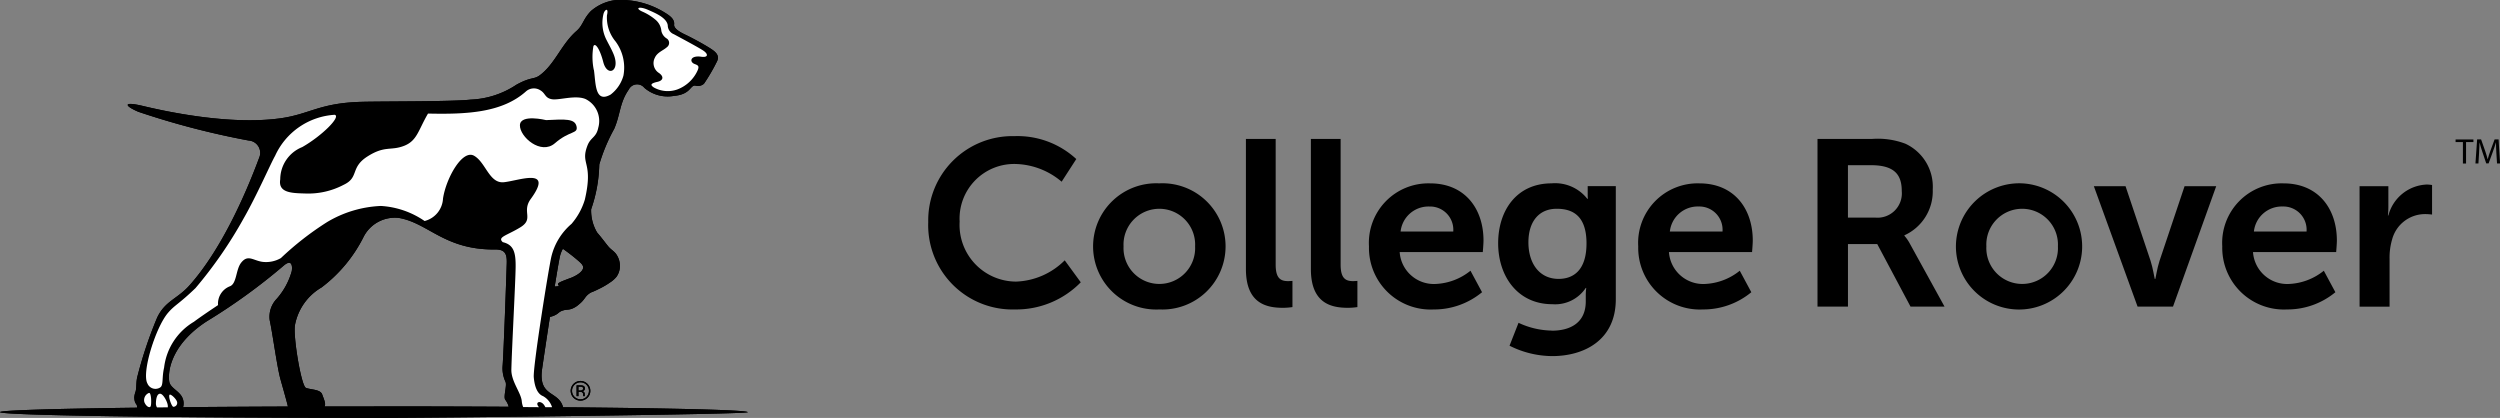 <svg xmlns="http://www.w3.org/2000/svg" xmlns:xlink="http://www.w3.org/1999/xlink" width="194.584" height="32.53" viewBox="0 0 194.584 32.53">
  <rect x="0" y="0" width="194.584" height="32.53" fill="#808080" stroke="none"/>
  <defs>
    <clipPath id="clip-path">
      <rect id="Rectangle_590" data-name="Rectangle 590" width="122.336" height="17.128" fill="none"/>
    </clipPath>
  </defs>
  <g id="Group_2051" data-name="Group 2051" transform="translate(-0.479 -0.067)">
    <g id="Group_2048" data-name="Group 2048" transform="translate(72.727 10.663)">
      <g id="Group_2042" data-name="Group 2042" transform="translate(0 0)" clip-path="url(#clip-path)">
        <path id="Path_1364" data-name="Path 1364" d="M6.708,0a6.749,6.749,0,0,1,4.815,1.783L10.383,3.547A5.749,5.749,0,0,0,6.818,2.168,4.253,4.253,0,0,0,2.444,6.653a4.411,4.411,0,0,0,4.392,4.668,5.622,5.622,0,0,0,3.787-1.655l1.249,1.71A7.024,7.024,0,0,1,6.745,13.49,6.561,6.561,0,0,1,0,6.69,6.558,6.558,0,0,1,6.708,0" transform="translate(0 0)"/>
        <path id="Path_1365" data-name="Path 1365" d="M32.321,7.784a4.913,4.913,0,1,1,.018,9.814,4.913,4.913,0,1,1-.018-9.814m.018,7.829a2.786,2.786,0,0,0,2.775-2.922,2.788,2.788,0,1,0-5.569,0,2.789,2.789,0,0,0,2.793,2.922" transform="translate(-14.343 -4.109)"/>
        <path id="Path_1366" data-name="Path 1366" d="M52.364.466H54.68v9.778c0,1.029.349,1.286.956,1.286.184,0,.35-.018.35-.018v2.04a5.285,5.285,0,0,1-.736.056c-1.286,0-2.885-.331-2.885-3.014Z" transform="translate(-27.638 -0.246)"/>
        <path id="Path_1367" data-name="Path 1367" d="M63.071.466h2.316v9.778c0,1.029.349,1.286.956,1.286.184,0,.35-.018.35-.018v2.04a5.285,5.285,0,0,1-.736.056c-1.286,0-2.885-.331-2.885-3.014Z" transform="translate(-33.289 -0.246)"/>
        <path id="Path_1368" data-name="Path 1368" d="M77.409,7.785c2.7,0,4.154,1.967,4.154,4.448,0,.276-.055.9-.055.9H75.039a2.666,2.666,0,0,0,2.811,2.481,4.631,4.631,0,0,0,2.7-1.029l.9,1.672A5.856,5.856,0,0,1,77.685,17.6a4.8,4.8,0,0,1-5.036-4.907,4.633,4.633,0,0,1,4.76-4.907m1.8,3.749a1.809,1.809,0,0,0-1.856-1.948,2.183,2.183,0,0,0-2.242,1.948Z" transform="translate(-38.345 -4.109)"/>
        <path id="Path_1369" data-name="Path 1369" d="M98.115,19.252c1.433,0,2.647-.606,2.647-2.279v-.551a4.506,4.506,0,0,1,.037-.5h-.037a2.862,2.862,0,0,1-2.61,1.268c-2.683,0-4.209-2.168-4.209-4.742S95.4,7.784,98.1,7.784a3.186,3.186,0,0,1,2.775,1.195h.055a1.725,1.725,0,0,1-.018-.257V8H103.1v8.8c0,3.216-2.5,4.429-4.944,4.429a7.467,7.467,0,0,1-3.327-.808l.7-1.783a6.3,6.3,0,0,0,2.591.606m2.7-6.782c0-2.131-1.048-2.7-2.316-2.7-1.416,0-2.206,1.029-2.206,2.61,0,1.636.846,2.848,2.352,2.848,1.121,0,2.169-.643,2.169-2.757" transform="translate(-49.584 -4.109)"/>
        <path id="Path_1370" data-name="Path 1370" d="M121.792,7.785c2.7,0,4.154,1.967,4.154,4.448,0,.276-.055.9-.055.9h-6.469a2.668,2.668,0,0,0,2.812,2.481,4.631,4.631,0,0,0,2.7-1.029l.9,1.672a5.857,5.857,0,0,1-3.768,1.342,4.8,4.8,0,0,1-5.035-4.907,4.633,4.633,0,0,1,4.76-4.907m1.8,3.749a1.809,1.809,0,0,0-1.856-1.948,2.182,2.182,0,0,0-2.242,1.948Z" transform="translate(-61.77 -4.109)"/>
        <path id="Path_1371" data-name="Path 1371" d="M146.582.466h4.208a6.071,6.071,0,0,1,2.628.368A3.686,3.686,0,0,1,155.551,4.4a3.756,3.756,0,0,1-2.206,3.565V8a3.181,3.181,0,0,1,.441.644l2.683,4.871h-2.647l-2.592-4.871h-2.278v4.871h-2.371Zm4.5,6.121a1.893,1.893,0,0,0,2.058-2.058c0-1.25-.533-2.021-2.389-2.021h-1.8v4.08Z" transform="translate(-77.367 -0.246)"/>
        <path id="Path_1372" data-name="Path 1372" d="M174.544,7.784a4.913,4.913,0,1,1-5.146,4.907,4.933,4.933,0,0,1,5.146-4.907m.018,7.829a2.786,2.786,0,0,0,2.775-2.922,2.788,2.788,0,1,0-5.569,0,2.79,2.79,0,0,0,2.794,2.922" transform="translate(-89.41 -4.109)"/>
        <path id="Path_1373" data-name="Path 1373" d="M192.134,8.251H194.6l1.948,5.808c.184.551.313,1.415.331,1.415h.037c.018,0,.146-.864.331-1.415l1.948-5.808h2.462l-3.363,9.373h-2.757Z" transform="translate(-101.41 -4.355)"/>
        <path id="Path_1374" data-name="Path 1374" d="M218.073,7.785c2.7,0,4.154,1.967,4.154,4.448,0,.276-.055.9-.055.9H215.7a2.666,2.666,0,0,0,2.811,2.481,4.631,4.631,0,0,0,2.7-1.029l.9,1.672a5.856,5.856,0,0,1-3.768,1.342,4.8,4.8,0,0,1-5.036-4.907,4.633,4.633,0,0,1,4.76-4.907m1.8,3.749a1.809,1.809,0,0,0-1.856-1.948,2.183,2.183,0,0,0-2.242,1.948Z" transform="translate(-112.588 -4.109)"/>
        <path id="Path_1375" data-name="Path 1375" d="M235.932,8.107h2.242V9.725a6.378,6.378,0,0,1-.037.662h.037a3.226,3.226,0,0,1,2.978-2.408,2.674,2.674,0,0,1,.423.037v2.3a4.08,4.08,0,0,0-.552-.036,2.653,2.653,0,0,0-2.555,1.966,5.016,5.016,0,0,0-.2,1.526v3.712h-2.334Z" transform="translate(-124.527 -4.212)"/>
        <path id="Path_1376" data-name="Path 1376" d="M252.329.754h-.57V.549h1.388V.754h-.573V2.423h-.245Z" transform="translate(-132.88 -0.29)"/>
        <path id="Path_1377" data-name="Path 1377" d="M256.66,1.6c-.014-.262-.03-.576-.028-.809h-.009c-.064.22-.142.453-.236.712l-.331.909h-.184l-.3-.893c-.089-.264-.164-.506-.217-.729h-.006c-.006.233-.019.548-.036.829l-.05.8h-.231l.131-1.875h.308l.32.907c.077.231.142.437.189.631h.009c.047-.189.114-.395.2-.631l.334-.907h.309l.117,1.875h-.237Z" transform="translate(-134.607 -0.29)"/>
      </g>
    </g>
    <g id="Group_2052" data-name="Group 2052" transform="translate(0.479 0.067)">
      <g id="Group_2050" data-name="Group 2050" transform="translate(0 0)">
        <path id="Path_1399" data-name="Path 1399" d="M99.068,6.286,97.787,7.343a13.23,13.23,0,0,1-1.426.638c-.15,0-1.463-.375-1.463-.375l-1.05-.713-.713.15-.788,1.2L90.47,12.649l-.636,4.486-1.575,1.951-.675,1.05-1.575,9-.033,1.274.933,1.277.678.674-.332.345H85.7l-1.156-.024-.752-2.12-.225-1.388s.375-8.028.375-8.141a12.645,12.645,0,0,0-.525-1.2l-1.763-.713-4.464-1.088-1.913-.788-2.326.075-3.526,1.726L65.3,21.674,59.86,25.5l-1.913,1.763-.75,1.426-.188,1.575.488.75.638.675-.038.638s-.713.338-.825.375-1.163.075-1.163.075l-.788-.188-.413-1.013.188-1.838,1.651-4.727,1.576-1.463,2.026-2.176,3.789-6.715,2.019-4.224L69.8,9.219s6.865-.263,6.978-.263,5.177-.225,5.177-.225,3-1.35,3.114-1.388,1.725-.638,1.725-.638l3.864-5.177A7.423,7.423,0,0,1,92.009.854c.3-.037,1.913.225,2.026.188a16.222,16.222,0,0,1,1.8.788l.45.6.263.6,3.187,1.816Z" transform="translate(-44.079 -0.645)" fill="#fff"/>
        <path id="Path_1400" data-name="Path 1400" d="M39.089,32.53c4.322,0,29.1-.275,29.1-.447s-5.775-.308-14.374-.386c-.355-1.319-1.947-.761-1.631-2.988.065-.459.326-2.213.608-4.044a1.661,1.661,0,0,0,.368-.12c.342-.163.3-.262.611-.368s.426-.039.725-.144a1.764,1.764,0,0,0,.555-.342c.489-.393.426-.582.827-.86.179-.124.124-.04.717-.338a6.029,6.029,0,0,0,.874-.507,2.127,2.127,0,0,0,.5-.439,1.462,1.462,0,0,0,.245-1.129,1.557,1.557,0,0,0-.273-.647c-.18-.246-.411-.345-.637-.628-.286-.356-.418-.55-.843-1.052A3.352,3.352,0,0,1,56,16.286a11.272,11.272,0,0,0,.633-3.481,13.637,13.637,0,0,1,1.161-2.777c.485-1.11.417-2.032,1.135-3.057a.722.722,0,0,1,1.211-.137,2.782,2.782,0,0,0,2.31.629c1.324-.118,1.247-.856,1.665-.8a.7.7,0,0,0,.668-.15,14.213,14.213,0,0,0,1.022-1.757c.239-.523-.238-.813-.74-1.119-.564-.344-1.331-.748-1.734-.939s-.91-.473-.872-.791c.056-.476-.465-.764-.823-.986A6.625,6.625,0,0,0,58.845.016a3.594,3.594,0,0,0-2.858.839c-.619.63-.607,1.1-1.124,1.554C53.672,3.447,53.192,4.979,52,5.86c-.467.345-.666.1-1.814.733a6.9,6.9,0,0,1-3.558,1.16c-1.445.162-6.6.127-8.453.172-3.321.082-4.043.954-6.338,1.279-4.019.569-9.145-.578-10.726-.957s-1.449-.014-.353.455a62.673,62.673,0,0,0,8.583,2.235.962.962,0,0,1,.856,1.248c-1.14,3.094-3.051,7.336-5.469,10.037-.953,1.063-1.9,1.2-2.515,2.517a32.651,32.651,0,0,0-1.52,4.525c-.128.466-.063.876-.149,1.207a1.769,1.769,0,0,0-.106.46c.034.607.232.424.223.8v0c-6.515.082-10.673.207-10.673.346,0,.247,13.029.447,29.1.447M60.425.765c.534.234,1.444.6,1.539,1.2a.743.743,0,0,0,.478.7c.238.132,1.794.955,2.255,1.253s.4.571-.111.5c-.882-.132-.956.4-.537.561.258.1.407.146.216.55A2.819,2.819,0,0,1,62.7,6.965a2.22,2.22,0,0,1-1.821-.157c-.264-.181-.3-.307.282-.438.455-.1.539-.421.067-.723a.909.909,0,0,1-.264-1.163c.191-.418.645-.549.935-.813a.41.41,0,0,0,0-.664.908.908,0,0,1-.433-.594,1.27,1.27,0,0,0-.423-.847A4.151,4.151,0,0,0,59.956.89c-.567-.27-.214-.425.469-.125M39.089,31.636q-1.956,0-3.845,0c.131-.193-.035-.543-.18-.942s-.907-.357-1.266-.507-1.01-4.018-.848-4.9a4.3,4.3,0,0,1,2.061-2.911,11.2,11.2,0,0,0,3.252-3.889,2.735,2.735,0,0,1,2.773-1.525c2.305.4,3.549,2.5,7.495,2.455.778-.009.918.364.9,1.048s-.241,7.039-.326,8.063a2.463,2.463,0,0,0,.23,1.19c.128.294-.179,1.139-.024,1.39a1.519,1.519,0,0,1,.273.551c-3.257-.019-6.794-.03-10.5-.03m-8.1-6.692c.206.949.545,3.433.793,4.424.082.328.483,1.688.622,2.28-2.913.011-5.657.028-8.16.051a1.031,1.031,0,0,0,.012-.541c-.156-.706-1.017-.894-1.093-1.475-.136-1.05.378-3.022,2.933-4.673a46.408,46.408,0,0,0,5.979-4.328c.576-.491.7-.076.629.422a5.448,5.448,0,0,1-1.173,2.162,2.014,2.014,0,0,0-.543,1.678m-7.5,6.725c-.143,0-.454-.931-.267-.947.135-.011.56.406.564.622a.3.3,0,0,1-.3.325m-1.27.05a.575.575,0,0,1-.085-.329c.008-.362.088-.743.329-.737.225.005.55.576.593.9a.572.572,0,0,1,0,.157l-.838.009m-.63-1.127c.192-.069.211.871.137,1.035s-.348.027-.488-.314a.6.6,0,0,1,.351-.721M56.206,5.437a4.98,4.98,0,0,1-.034-1.823c.117-.345.5.159.77,1.21.307,1.2,1.334.736.82-.567-.16-.406-.392-.8-.528-1.077a2.907,2.907,0,0,1-.266-2.122c.1-.335.413-.493.263.134A2.9,2.9,0,0,0,57.9,3.227a3.412,3.412,0,0,1,.614,2.656,2.782,2.782,0,0,1-1,1.48c-1.244.7-1.147-.917-1.3-1.927M53.164,22.3c.173-1.077.323-1.96.4-2.317a2.259,2.259,0,0,1,.236-.62c.469.331.85.635,1.134.877.316.27.458.414.442.6-.034.387-.737.7-.894.765-.044.019-.007,0-.446.168-.543.205-.623.276-.614.348s.064.09.06.127-.156.042-.32.054m-.2,9.393-.521,0c-.03-.053-.058-.1-.081-.14-.269-.429-.778-.283-.437.118l.014.019-1.227-.009a1.5,1.5,0,0,1-.109-.456c-.06-.666-.833-1.545-.811-2.465.039-1.669.319-6.77.332-7.978.013-1.129-.143-1.733-1-1.936h0c-.441-.4.293-.5,1.359-1.15,1.1-.669.085-1.206.82-2.214,1.843-2.527-.986-1.4-2.109-1.3s-1.39-1.536-2.3-2.059-2.179,1.73-2.422,3.326a1.9,1.9,0,0,1-1.433,1.751,6.7,6.7,0,0,0-3.4-1.172,8.87,8.87,0,0,0-4.191,1.257,23.354,23.354,0,0,0-3.594,2.8,2.3,2.3,0,0,1-1.462.29c-.724-.116-1.112-.589-1.634.074-.423.538-.331,1.647-.887,1.837a1.449,1.449,0,0,0-.909,1.459c-.707.473-1.367.918-1.88,1.3a4.8,4.8,0,0,0-2.319,3.569c-.179.761-.042,1.358-.289,1.531a.677.677,0,0,1-1.009-.3c-.463-.841.64-4.364,1.593-5.485.541-.636.815-.656,2.149-1.937a33.526,33.526,0,0,0,3.747-5.425c1.014-1.765,2.1-4.261,2.446-4.866a5.463,5.463,0,0,1,4.643-3.2c.516.139-1.009,1.65-2.53,2.515a2.713,2.713,0,0,0-1.71,2.511c-.175,1.047.876,1.071,1.926,1.1a5.918,5.918,0,0,0,3.018-.68c1.214-.572.482-1.339,1.853-2.208s1.811-.408,2.872-.833c.985-.4,1.075-1.2,1.832-2.5,3.019.069,5.778-.067,7.634-1.732a.928.928,0,0,1,1.134-.063c.383.238.337.587.878.68s1.8-.344,2.6-.022a1.9,1.9,0,0,1,1.008,2.231c-.159.793-.59.731-.847,1.406-.573,1.5.489,1.241-.2,4.2a5.17,5.17,0,0,1-1.038,1.887,4.84,4.84,0,0,0-1.57,2.562c-.194.811-1.438,8.561-1.366,9.378s.317,1.306.72,1.466a1.482,1.482,0,0,1,.706.872" transform="translate(-9.989 0)"/>
        <path id="Path_1401" data-name="Path 1401" d="M177.845,38.742c.021-.9,2.036-.4,2.036-.4,1.522-.077,2.236-.116,2.371.487s-.527.307-1.682,1.311c-1.092.95-2.746-.5-2.725-1.4" transform="translate(-137.378 -28.993)"/>
        <path id="Path_1404" data-name="Path 1404" d="M195.543,124.307a.766.766,0,1,1,.224-.543.736.736,0,0,1-.224.543m-1.007-1.008a.637.637,0,0,0-.192.466.644.644,0,0,0,.191.469.657.657,0,0,0,.932,0,.666.666,0,0,0,0-.935.656.656,0,0,0-.931,0m.45.043a.645.645,0,0,1,.229.03.209.209,0,0,1,.13.213.184.184,0,0,1-.082.166.321.321,0,0,1-.121.041.2.2,0,0,1,.144.082.229.229,0,0,1,.046.13v.061c0,.019,0,.04,0,.062a.132.132,0,0,0,.007.044l.005.01h-.139l0-.008,0-.009,0-.027v-.067a.205.205,0,0,0-.079-.192.355.355,0,0,0-.165-.027h-.117v.331h-.148v-.84Zm.16.132a.387.387,0,0,0-.179-.031h-.126v.3h.134a.4.4,0,0,0,.141-.019.151.151,0,0,0,.031-.254" transform="translate(-149.819 -93.348)"/>
      </g>
    </g>
    <g id="Group_2053" data-name="Group 2053" transform="translate(0.479 0.067)">
      <g id="Group_2050-2" data-name="Group 2050" transform="translate(0 0)">
        <path id="Path_1399-2" data-name="Path 1399" d="M99.068,6.286,97.787,7.343a13.23,13.23,0,0,1-1.426.638c-.15,0-1.463-.375-1.463-.375l-1.05-.713-.713.15-.788,1.2L90.47,12.649l-.636,4.486-1.575,1.951-.675,1.05-1.575,9-.033,1.274.933,1.277.678.674-.332.345H85.7l-1.156-.024-.752-2.12-.225-1.388s.375-8.028.375-8.141a12.645,12.645,0,0,0-.525-1.2l-1.763-.713-4.464-1.088-1.913-.788-2.326.075-3.526,1.726L65.3,21.674,59.86,25.5l-1.913,1.763-.75,1.426-.188,1.575.488.75.638.675-.038.638s-.713.338-.825.375-1.163.075-1.163.075l-.788-.188-.413-1.013.188-1.838,1.651-4.727,1.576-1.463,2.026-2.176,3.789-6.715,2.019-4.224L69.8,9.219s6.865-.263,6.978-.263,5.177-.225,5.177-.225,3-1.35,3.114-1.388,1.725-.638,1.725-.638l3.864-5.177A7.423,7.423,0,0,1,92.009.854c.3-.037,1.913.225,2.026.188a16.222,16.222,0,0,1,1.8.788l.45.6.263.6,3.187,1.816Z" transform="translate(-44.079 -0.645)" fill="#fff"/>
        <path id="Path_1400-2" data-name="Path 1400" d="M39.089,32.53c4.322,0,29.1-.275,29.1-.447s-5.775-.308-14.374-.386c-.355-1.319-1.947-.761-1.631-2.988.065-.459.326-2.213.608-4.044a1.661,1.661,0,0,0,.368-.12c.342-.163.3-.262.611-.368s.426-.039.725-.144a1.764,1.764,0,0,0,.555-.342c.489-.393.426-.582.827-.86.179-.124.124-.04.717-.338a6.029,6.029,0,0,0,.874-.507,2.127,2.127,0,0,0,.5-.439,1.462,1.462,0,0,0,.245-1.129,1.557,1.557,0,0,0-.273-.647c-.18-.246-.411-.345-.637-.628-.286-.356-.418-.55-.843-1.052A3.352,3.352,0,0,1,56,16.286a11.272,11.272,0,0,0,.633-3.481,13.637,13.637,0,0,1,1.161-2.777c.485-1.11.417-2.032,1.135-3.057a.722.722,0,0,1,1.211-.137,2.782,2.782,0,0,0,2.31.629c1.324-.118,1.247-.856,1.665-.8a.7.7,0,0,0,.668-.15,14.213,14.213,0,0,0,1.022-1.757c.239-.523-.238-.813-.74-1.119-.564-.344-1.331-.748-1.734-.939s-.91-.473-.872-.791c.056-.476-.465-.764-.823-.986A6.625,6.625,0,0,0,58.845.016a3.594,3.594,0,0,0-2.858.839c-.619.63-.607,1.1-1.124,1.554C53.672,3.447,53.192,4.979,52,5.86c-.467.345-.666.1-1.814.733a6.9,6.9,0,0,1-3.558,1.16c-1.445.162-6.6.127-8.453.172-3.321.082-4.043.954-6.338,1.279-4.019.569-9.145-.578-10.726-.957s-1.449-.014-.353.455a62.673,62.673,0,0,0,8.583,2.235.962.962,0,0,1,.856,1.248c-1.14,3.094-3.051,7.336-5.469,10.037-.953,1.063-1.9,1.2-2.515,2.517a32.651,32.651,0,0,0-1.52,4.525c-.128.466-.063.876-.149,1.207a1.769,1.769,0,0,0-.106.46c.034.607.232.424.223.8v0c-6.515.082-10.673.207-10.673.346,0,.247,13.029.447,29.1.447M60.425.765c.534.234,1.444.6,1.539,1.2a.743.743,0,0,0,.478.7c.238.132,1.794.955,2.255,1.253s.4.571-.111.5c-.882-.132-.956.4-.537.561.258.1.407.146.216.55A2.819,2.819,0,0,1,62.7,6.965a2.22,2.22,0,0,1-1.821-.157c-.264-.181-.3-.307.282-.438.455-.1.539-.421.067-.723a.909.909,0,0,1-.264-1.163c.191-.418.645-.549.935-.813a.41.41,0,0,0,0-.664.908.908,0,0,1-.433-.594,1.27,1.27,0,0,0-.423-.847A4.151,4.151,0,0,0,59.956.89c-.567-.27-.214-.425.469-.125M39.089,31.636q-1.956,0-3.845,0c.131-.193-.035-.543-.18-.942s-.907-.357-1.266-.507-1.01-4.018-.848-4.9a4.3,4.3,0,0,1,2.061-2.911,11.2,11.2,0,0,0,3.252-3.889,2.735,2.735,0,0,1,2.773-1.525c2.305.4,3.549,2.5,7.495,2.455.778-.009.918.364.9,1.048s-.241,7.039-.326,8.063a2.463,2.463,0,0,0,.23,1.19c.128.294-.179,1.139-.024,1.39a1.519,1.519,0,0,1,.273.551c-3.257-.019-6.794-.03-10.5-.03m-8.1-6.692c.206.949.545,3.433.793,4.424.082.328.483,1.688.622,2.28-2.913.011-5.657.028-8.16.051a1.031,1.031,0,0,0,.012-.541c-.156-.706-1.017-.894-1.093-1.475-.136-1.05.378-3.022,2.933-4.673a46.408,46.408,0,0,0,5.979-4.328c.576-.491.7-.076.629.422a5.448,5.448,0,0,1-1.173,2.162,2.014,2.014,0,0,0-.543,1.678m-7.5,6.725c-.143,0-.454-.931-.267-.947.135-.011.56.406.564.622a.3.3,0,0,1-.3.325m-1.27.05a.575.575,0,0,1-.085-.329c.008-.362.088-.743.329-.737.225.005.55.576.593.9a.572.572,0,0,1,0,.157l-.838.009m-.63-1.127c.192-.069.211.871.137,1.035s-.348.027-.488-.314a.6.6,0,0,1,.351-.721M56.206,5.437a4.98,4.98,0,0,1-.034-1.823c.117-.345.5.159.77,1.21.307,1.2,1.334.736.82-.567-.16-.406-.392-.8-.528-1.077a2.907,2.907,0,0,1-.266-2.122c.1-.335.413-.493.263.134A2.9,2.9,0,0,0,57.9,3.227a3.412,3.412,0,0,1,.614,2.656,2.782,2.782,0,0,1-1,1.48c-1.244.7-1.147-.917-1.3-1.927M53.164,22.3c.173-1.077.323-1.96.4-2.317a2.259,2.259,0,0,1,.236-.62c.469.331.85.635,1.134.877.316.27.458.414.442.6-.034.387-.737.7-.894.765-.044.019-.007,0-.446.168-.543.205-.623.276-.614.348s.064.09.06.127-.156.042-.32.054m-.2,9.393-.521,0c-.03-.053-.058-.1-.081-.14-.269-.429-.778-.283-.437.118l.014.019-1.227-.009a1.5,1.5,0,0,1-.109-.456c-.06-.666-.833-1.545-.811-2.465.039-1.669.319-6.77.332-7.978.013-1.129-.143-1.733-1-1.936h0c-.441-.4.293-.5,1.359-1.15,1.1-.669.085-1.206.82-2.214,1.843-2.527-.986-1.4-2.109-1.3s-1.39-1.536-2.3-2.059-2.179,1.73-2.422,3.326a1.9,1.9,0,0,1-1.433,1.751,6.7,6.7,0,0,0-3.4-1.172,8.87,8.87,0,0,0-4.191,1.257,23.354,23.354,0,0,0-3.594,2.8,2.3,2.3,0,0,1-1.462.29c-.724-.116-1.112-.589-1.634.074-.423.538-.331,1.647-.887,1.837a1.449,1.449,0,0,0-.909,1.459c-.707.473-1.367.918-1.88,1.3a4.8,4.8,0,0,0-2.319,3.569c-.179.761-.042,1.358-.289,1.531a.677.677,0,0,1-1.009-.3c-.463-.841.64-4.364,1.593-5.485.541-.636.815-.656,2.149-1.937a33.526,33.526,0,0,0,3.747-5.425c1.014-1.765,2.1-4.261,2.446-4.866a5.463,5.463,0,0,1,4.643-3.2c.516.139-1.009,1.65-2.53,2.515a2.713,2.713,0,0,0-1.71,2.511c-.175,1.047.876,1.071,1.926,1.1a5.918,5.918,0,0,0,3.018-.68c1.214-.572.482-1.339,1.853-2.208s1.811-.408,2.872-.833c.985-.4,1.075-1.2,1.832-2.5,3.019.069,5.778-.067,7.634-1.732a.928.928,0,0,1,1.134-.063c.383.238.337.587.878.68s1.8-.344,2.6-.022a1.9,1.9,0,0,1,1.008,2.231c-.159.793-.59.731-.847,1.406-.573,1.5.489,1.241-.2,4.2a5.17,5.17,0,0,1-1.038,1.887,4.84,4.84,0,0,0-1.57,2.562c-.194.811-1.438,8.561-1.366,9.378s.317,1.306.72,1.466a1.482,1.482,0,0,1,.706.872" transform="translate(-9.989 0)"/>
        <path id="Path_1401-2" data-name="Path 1401" d="M177.845,38.742c.021-.9,2.036-.4,2.036-.4,1.522-.077,2.236-.116,2.371.487s-.527.307-1.682,1.311c-1.092.95-2.746-.5-2.725-1.4" transform="translate(-137.378 -28.993)"/>
        <path id="Path_1404-2" data-name="Path 1404" d="M195.543,124.307a.766.766,0,1,1,.224-.543.736.736,0,0,1-.224.543m-1.007-1.008a.637.637,0,0,0-.192.466.644.644,0,0,0,.191.469.657.657,0,0,0,.932,0,.666.666,0,0,0,0-.935.656.656,0,0,0-.931,0m.45.043a.645.645,0,0,1,.229.03.209.209,0,0,1,.13.213.184.184,0,0,1-.082.166.321.321,0,0,1-.121.041.2.2,0,0,1,.144.082.229.229,0,0,1,.046.13v.061c0,.019,0,.04,0,.062a.132.132,0,0,0,.007.044l.005.01h-.139l0-.008,0-.009,0-.027v-.067a.205.205,0,0,0-.079-.192.355.355,0,0,0-.165-.027h-.117v.331h-.148v-.84Zm.16.132a.387.387,0,0,0-.179-.031h-.126v.3h.134a.4.4,0,0,0,.141-.019.151.151,0,0,0,.031-.254" transform="translate(-149.819 -93.348)"/>
      </g>
    </g>
  </g>
</svg>
